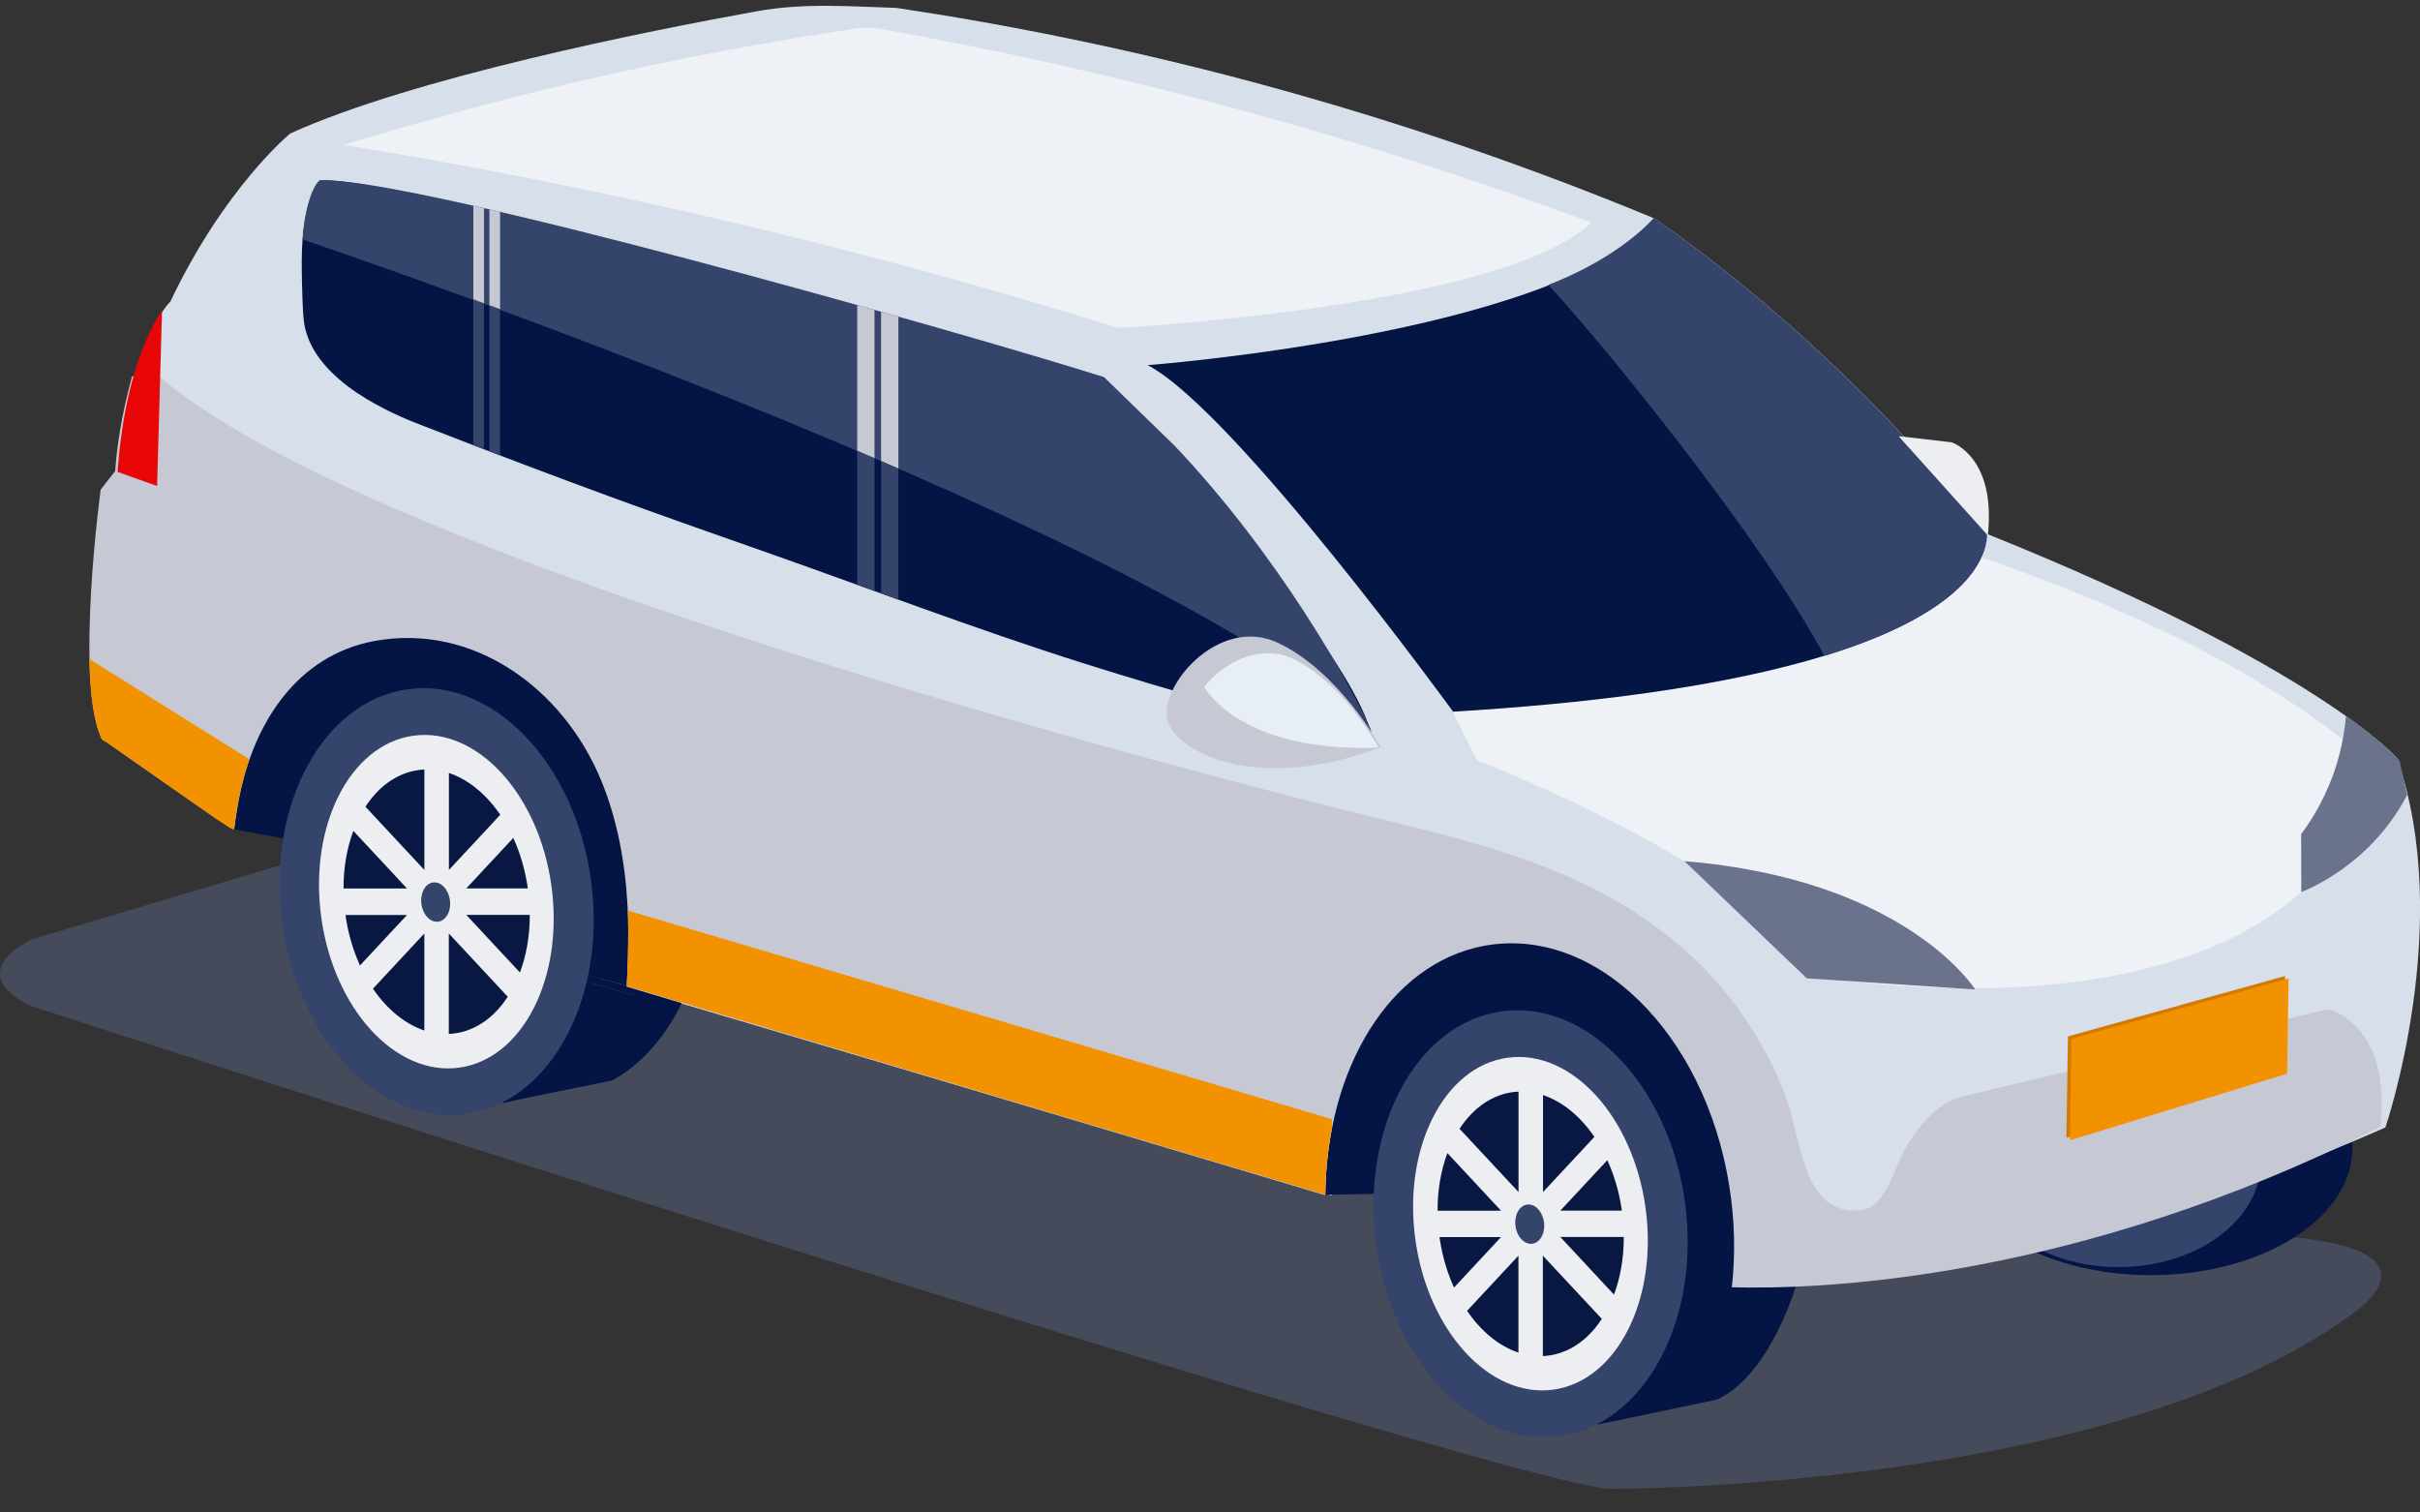 <svg width="96" height="60" viewBox="0 0 96 60" fill="none" xmlns="http://www.w3.org/2000/svg">
<rect x="0" y="0" width="96" height="60" fill="#333333" stroke="none"/>
<g clip-path="url(#clip0_2450_7462)">
<path opacity="0.5" d="M10.97 34.369L1.308 37.25C1.308 37.25 -1.529 38.485 1.154 39.883C1.154 39.883 58.428 58.49 63.795 59.063C63.795 59.063 83.576 59.145 93.16 52.229C93.16 52.229 97.148 49.759 91.166 49.1C85.185 48.442 34.065 31.792 34.065 31.792L10.967 34.366L10.97 34.369Z" fill="#586485"/>
<path d="M85.323 50.585C89.739 50.585 93.318 48.328 93.318 45.544C93.318 42.76 89.739 40.503 85.323 40.503C80.908 40.503 77.329 42.76 77.329 45.544C77.329 48.328 80.908 50.585 85.323 50.585Z" fill="#031445"/>
<path d="M84.038 50.266C87.161 50.266 89.693 48.386 89.693 46.068C89.693 43.749 87.161 41.87 84.038 41.87C80.914 41.87 78.382 43.749 78.382 46.068C78.382 48.386 80.914 50.266 84.038 50.266Z" fill="#35446B"/>
<path d="M4.226 29.332L9.59 32.852C9.59 32.852 9.364 22.005 18.948 25.545C18.948 25.545 26.221 27.561 23.795 38.85L52.825 47.43C52.825 47.43 51.997 35.486 59.59 35.677C71.13 35.965 67.779 50.963 67.779 50.963C67.779 50.963 79.416 51.418 94.627 44.728C94.627 44.728 97.386 36.661 95.088 30.075C95.088 30.075 91.943 26.454 78.833 21.184C78.833 21.184 73.773 14.35 65.644 8.672C61.02 6.753 55.671 4.854 49.649 3.242C44.592 1.891 39.862 0.957 35.567 0.314C33.824 0.264 31.946 0.098 30.024 0.446C25.635 1.239 16.377 3.086 11.512 5.296C11.512 5.296 8.903 7.437 6.759 11.964C6.759 11.964 5.148 13.447 4.765 18.713L4.229 29.332H4.226Z" fill="#D7DFEB"/>
<path opacity="0.58" d="M57.597 28.165L58.582 30.153C58.582 30.153 70.178 34.639 71.711 38.674C71.711 38.674 90.803 42.295 94.33 30.607C94.33 30.607 90.505 26.181 78.47 22.064C78.47 22.064 78.539 26.607 57.597 28.165Z" fill="white"/>
<path d="M66.823 34.163L71.673 38.809L78.353 39.251C78.353 39.251 75.629 34.884 66.823 34.163Z" fill="#6A728C"/>
<path d="M93.066 28.401C93.019 28.927 92.918 29.558 92.715 30.244C92.329 31.533 91.74 32.483 91.285 33.091L91.291 35.386C91.291 35.386 93.994 34.417 95.489 31.536L95.185 30.16C94.897 29.877 94.58 29.586 94.229 29.291C93.828 28.953 93.439 28.658 93.069 28.395L93.066 28.401Z" fill="#6A728C"/>
<path d="M66.939 50.764L71.309 50.795C71.309 50.795 70.303 54.501 68.118 55.52L63.349 56.516L66.939 50.767V50.764Z" fill="#031445"/>
<path d="M68.679 47.078C67.704 41.012 63.183 36.372 58.788 37.187C55.038 37.88 52.643 42.425 52.574 47.401C53.402 47.382 53.747 47.366 54.496 47.363C54.499 47.363 56.609 48.429 56.615 48.429C56.65 48.438 68.569 51.47 68.735 51.514C68.911 50.454 68.973 48.896 68.682 47.078H68.679Z" fill="#031445"/>
<path d="M61.842 56.98C65.227 56.529 67.467 52.388 66.847 47.732C66.226 43.076 62.98 39.667 59.595 40.118C56.211 40.569 53.97 44.709 54.591 49.365C55.211 54.022 58.458 57.431 61.842 56.98Z" fill="#35446B"/>
<path d="M61.621 55.127C64.142 54.779 65.779 51.549 65.278 47.913C64.775 44.277 62.325 41.612 59.803 41.96C57.282 42.308 55.645 45.538 56.147 49.174C56.649 52.81 59.1 55.475 61.621 55.127Z" fill="#ECEEF1"/>
<path d="M57.103 49.071C57.11 49.118 57.116 49.165 57.126 49.215C57.232 49.889 57.426 50.517 57.68 51.078L59.546 49.074H57.103V49.071Z" fill="#081843"/>
<path d="M58.198 52C58.756 52.818 59.467 53.401 60.236 53.658V49.812L58.198 52Z" fill="#081843"/>
<path d="M57.417 45.743C57.163 46.423 57.025 47.201 57.028 48.029H59.546L57.417 45.743Z" fill="#081843"/>
<path d="M61.207 53.796C61.323 53.79 61.439 53.777 61.555 53.755C62.364 53.605 63.047 53.081 63.543 52.319L61.204 49.812V53.796H61.207Z" fill="#081843"/>
<path d="M63.249 45.1C62.691 44.282 61.98 43.699 61.211 43.441V47.288L63.249 45.1Z" fill="#081843"/>
<path d="M60.236 43.304C60.12 43.31 60.004 43.322 59.888 43.344C59.079 43.495 58.396 44.019 57.9 44.78L60.239 47.288V43.304H60.236Z" fill="#081843"/>
<path d="M64.339 48.029C64.333 47.982 64.327 47.935 64.317 47.885C64.211 47.211 64.016 46.584 63.762 46.023L61.897 48.026H64.339V48.029Z" fill="#081843"/>
<path d="M64.026 51.357C64.28 50.676 64.418 49.899 64.414 49.071H61.897L64.026 51.357Z" fill="#081843"/>
<path d="M60.787 49.339C61.1 49.297 61.306 48.916 61.249 48.486C61.192 48.057 60.893 47.743 60.58 47.785C60.268 47.827 60.061 48.208 60.118 48.637C60.175 49.066 60.475 49.38 60.787 49.339Z" fill="#35446B"/>
<path d="M25.193 39.192C25.18 39.295 25.165 39.395 25.149 39.486C25.096 39.474 23.882 39.123 22.24 38.653L21.622 38.605C21.622 38.605 19.807 43.822 19.951 43.763C20.095 43.7 24.268 42.866 24.268 42.866C26.193 41.847 27.077 39.712 27.077 39.712L25.193 39.195V39.192Z" fill="#031445"/>
<path d="M25.193 39.191C25.337 38.09 25.378 36.31 25.112 34.648C24.137 28.582 19.616 23.942 15.221 24.757C12.017 25.35 9.803 28.754 9.183 32.836L9.289 32.899C9.342 32.908 11.164 33.244 11.217 33.256L12.371 34.595L12.164 35.031C12.615 35.529 13.045 35.999 13.045 36.002C13.067 36.009 18.666 37.623 22.24 38.651L23.594 38.755L25.19 39.194L25.193 39.191Z" fill="#031445"/>
<path d="M25.194 39.19L23.598 38.751L22.244 38.648C23.883 39.121 25.1 39.469 25.153 39.481C25.169 39.391 25.181 39.29 25.197 39.187L25.194 39.19Z" fill="#031445"/>
<path d="M18.444 44.2C21.829 43.749 24.069 39.609 23.449 34.953C22.828 30.297 19.582 26.888 16.197 27.339C12.813 27.79 10.572 31.93 11.193 36.586C11.813 41.242 15.06 44.651 18.444 44.2Z" fill="#35446B"/>
<path d="M18.219 42.353C20.74 42.005 22.377 38.775 21.875 35.139C21.373 31.503 18.922 28.837 16.401 29.185C13.88 29.533 12.243 32.763 12.745 36.399C13.247 40.035 15.698 42.701 18.219 42.353Z" fill="#ECEEF1"/>
<path d="M13.704 36.294C13.71 36.341 13.716 36.388 13.726 36.438C13.832 37.112 14.027 37.739 14.28 38.3L16.146 36.297H13.704V36.294Z" fill="#081843"/>
<path d="M14.795 39.221C15.353 40.039 16.065 40.622 16.833 40.879V37.032L14.795 39.221Z" fill="#081843"/>
<path d="M14.017 32.961C13.763 33.641 13.625 34.419 13.629 35.246H16.146L14.017 32.961Z" fill="#081843"/>
<path d="M17.807 41.017C17.923 41.011 18.039 40.998 18.155 40.976C18.964 40.826 19.647 40.302 20.142 39.54L17.804 37.032V41.017H17.807Z" fill="#081843"/>
<path d="M19.845 32.322C19.287 31.504 18.576 30.921 17.808 30.664V34.511L19.845 32.322Z" fill="#081843"/>
<path d="M16.832 30.526C16.716 30.533 16.6 30.545 16.484 30.567C15.675 30.718 14.992 31.241 14.497 32.003L16.835 34.511V30.526H16.832Z" fill="#081843"/>
<path d="M20.939 35.247C20.933 35.2 20.927 35.153 20.917 35.102C20.811 34.428 20.616 33.801 20.362 33.24L18.497 35.243H20.939V35.247Z" fill="#081843"/>
<path d="M20.626 38.579C20.88 37.899 21.018 37.122 21.015 36.294H18.497L20.626 38.579Z" fill="#081843"/>
<path d="M17.386 36.561C17.698 36.52 17.905 36.138 17.848 35.709C17.791 35.28 17.491 34.966 17.179 35.008C16.866 35.049 16.66 35.431 16.717 35.86C16.774 36.289 17.073 36.603 17.386 36.561Z" fill="#35446B"/>
<path d="M6.22 14.838L5.239 14.929C4.985 15.885 4.681 17.126 4.568 18.684L3.994 19.424C3.994 19.424 2.96 26.999 4.032 29.303C4.057 29.359 4.201 29.422 4.248 29.453C4.443 29.588 4.637 29.723 4.828 29.861C5.43 30.281 6.032 30.701 6.634 31.121C7.267 31.563 7.9 32.005 8.534 32.447C8.769 32.61 8.894 32.673 9.126 32.836L9.289 32.902C9.343 32.463 9.412 32.03 9.496 31.61C10.079 28.654 11.807 25.986 14.86 25.428C18.773 24.71 22.337 27.303 23.845 30.952C24.497 32.532 24.804 34.247 24.895 35.958C24.911 36.275 24.92 36.592 24.92 36.911C24.92 37.611 24.905 38.379 24.858 39.14C29.902 40.648 49.505 46.495 52.571 47.414C52.618 42.41 55.114 38.216 58.879 37.52C63.274 36.708 67.625 40.965 68.597 47.028C68.82 48.417 68.845 49.778 68.701 51.066C72.146 51.16 82.285 50.821 94.427 44.702C94.881 40.605 92.361 40.034 92.361 40.034C92.361 40.034 77.874 43.492 77.867 43.492C76.839 43.758 76.131 44.639 75.585 45.561C75.14 46.313 74.82 47.862 73.883 47.994C71.491 48.332 71.466 45.153 70.842 43.508C70.014 41.316 68.691 39.388 67.017 37.855C63.594 34.72 59.346 33.601 55.07 32.566C55.067 32.566 15.5 23.011 6.217 14.844L6.22 14.838Z" fill="#C6C9D3"/>
<path d="M6.43 12.315C5.944 13.036 4.941 14.913 4.662 18.719L6.232 19.28L6.427 12.315H6.43Z" fill="#E80606"/>
<path d="M57.646 28.232C79.575 26.916 78.754 21.329 78.754 21.329C78.754 21.329 73.722 14.501 65.593 8.82C61.477 13.275 45.529 14.485 45.529 14.485C48.981 16.297 57.643 28.232 57.643 28.232H57.646Z" fill="#021543"/>
<path d="M78.82 21.167C78.82 21.167 73.735 14.323 65.609 8.646C64.694 9.639 63.205 10.608 61.421 11.301C63.709 13.765 69.948 21.474 72.371 26.02C79.2 23.944 78.82 21.17 78.82 21.17V21.167Z" fill="#35446B"/>
<path d="M12.722 7.162C12.546 7.171 12.364 7.714 12.32 7.836C11.954 8.877 11.954 10.081 11.979 11.175C12.001 12.175 12.035 12.673 12.076 12.89C12.496 15.181 15.7 16.47 16.643 16.837C22.882 19.263 26.026 20.376 30.014 21.774C34.312 23.279 38.588 24.922 42.934 26.298C44.858 26.906 46.79 27.48 48.733 28.019C49.683 28.282 50.633 28.536 51.583 28.781C52.498 29.016 53.602 29.339 54.508 29.468C54.097 27.693 52.599 25.74 51.646 24.254C49.655 21.144 47.335 18.241 44.614 15.843C44.614 15.843 16.86 6.952 12.718 7.159L12.722 7.162Z" fill="#031445"/>
<path d="M46.548 17.635L43.796 14.96C38.407 13.255 16.308 6.972 12.687 7.154C12.687 7.154 12.164 7.487 12.004 9.499C14.819 10.455 45.74 21.07 54.408 29.008C53.615 27.212 50.74 22.036 46.548 17.631V17.635Z" fill="#35446B"/>
<path d="M34.692 18.177V12.296C34.463 12.233 34.234 12.167 34.005 12.104V17.885C34.234 17.983 34.463 18.083 34.692 18.18V18.177Z" fill="#C6C9D3"/>
<path d="M35.638 18.588V12.562C35.409 12.497 35.181 12.434 34.952 12.368V18.29C35.181 18.39 35.409 18.491 35.638 18.588Z" fill="#C6C9D3"/>
<path d="M34.005 23.199C34.234 23.28 34.463 23.365 34.692 23.446V18.18C34.463 18.082 34.234 17.982 34.005 17.885V23.195V23.199Z" fill="#35446B"/>
<path d="M34.952 18.294V23.542C35.181 23.623 35.409 23.708 35.638 23.79V18.592C35.409 18.491 35.181 18.394 34.952 18.294Z" fill="#35446B"/>
<path d="M18.776 11.872V17.659C18.92 17.716 19.061 17.769 19.199 17.822V12.029C19.055 11.976 18.914 11.925 18.776 11.872Z" fill="#35446B"/>
<path d="M19.413 12.106V17.903C19.557 17.956 19.698 18.013 19.836 18.066V12.263C19.692 12.21 19.55 12.157 19.413 12.106Z" fill="#35446B"/>
<path d="M19.201 12.031V8.259C19.057 8.228 18.916 8.193 18.778 8.162V11.874C18.919 11.924 19.061 11.977 19.201 12.031Z" fill="#C6C9D3"/>
<path d="M19.838 12.264V8.405C19.694 8.37 19.553 8.339 19.415 8.308V12.107C19.556 12.161 19.697 12.211 19.838 12.264Z" fill="#C6C9D3"/>
<path opacity="0.58" d="M13.653 5.748C18.133 6.482 22.849 7.391 27.761 8.52C33.693 9.883 39.229 11.41 44.352 13.006C44.352 13.006 59.6 12.203 63.127 8.827C58.581 7.143 53.543 5.504 48.035 4.046C43.386 2.817 38.965 1.867 34.837 1.13C34.567 1.083 34.294 1.077 34.025 1.118C31.416 1.507 28.689 1.989 25.855 2.585C21.453 3.513 17.381 4.598 13.65 5.745L13.653 5.748Z" fill="white"/>
<path d="M54.769 29.639C54.769 29.639 53.138 26.663 50.715 25.51C48.292 24.356 45.849 27.372 46.342 28.664C46.834 29.955 50.044 31.438 54.769 29.642V29.639Z" fill="#C6C9D3"/>
<path d="M51.44 26.202C50.039 25.456 48.531 26.278 47.772 27.256C47.919 27.51 49.402 29.82 54.562 29.66L54.681 29.638C54.233 28.861 53.076 27.077 51.44 26.206V26.202Z" fill="#E8EEF6"/>
<path d="M24.904 36.124C24.916 36.378 24.923 36.635 24.923 36.889C24.923 37.588 24.907 38.356 24.86 39.118C29.904 40.626 49.507 46.473 52.573 47.391C52.583 46.467 52.674 45.57 52.843 44.717L52.837 44.398L24.907 36.121L24.904 36.124Z" fill="#F39200"/>
<path d="M4.026 29.306C4.051 29.362 4.195 29.425 4.242 29.456C4.436 29.591 4.631 29.726 4.822 29.864C5.424 30.284 6.026 30.704 6.628 31.124C7.261 31.566 7.894 32.008 8.528 32.45C8.763 32.613 8.888 32.676 9.12 32.839L9.283 32.905C9.336 32.466 9.405 32.033 9.49 31.613C9.59 31.105 9.725 30.604 9.894 30.121L3.543 26.14C3.568 27.438 3.703 28.61 4.026 29.306Z" fill="#F39200"/>
<path d="M90.589 42.495L81.971 45.137L82.033 41.112L90.648 38.717L90.589 42.495Z" fill="#D37A05"/>
<path d="M90.728 42.593L82.113 45.236L82.175 41.214L90.787 38.815L90.728 42.593Z" fill="#F39200"/>
<path d="M75.316 17.303L77.423 17.547C77.423 17.547 79.197 18.118 78.855 21.24L75.316 17.303Z" fill="#ECEEF1"/>
</g>
<defs>
<clipPath id="clip0_2450_7462">
<rect width="96" height="58.841" fill="white" transform="translate(0 0.226)"/>
</clipPath>
</defs>
</svg>
